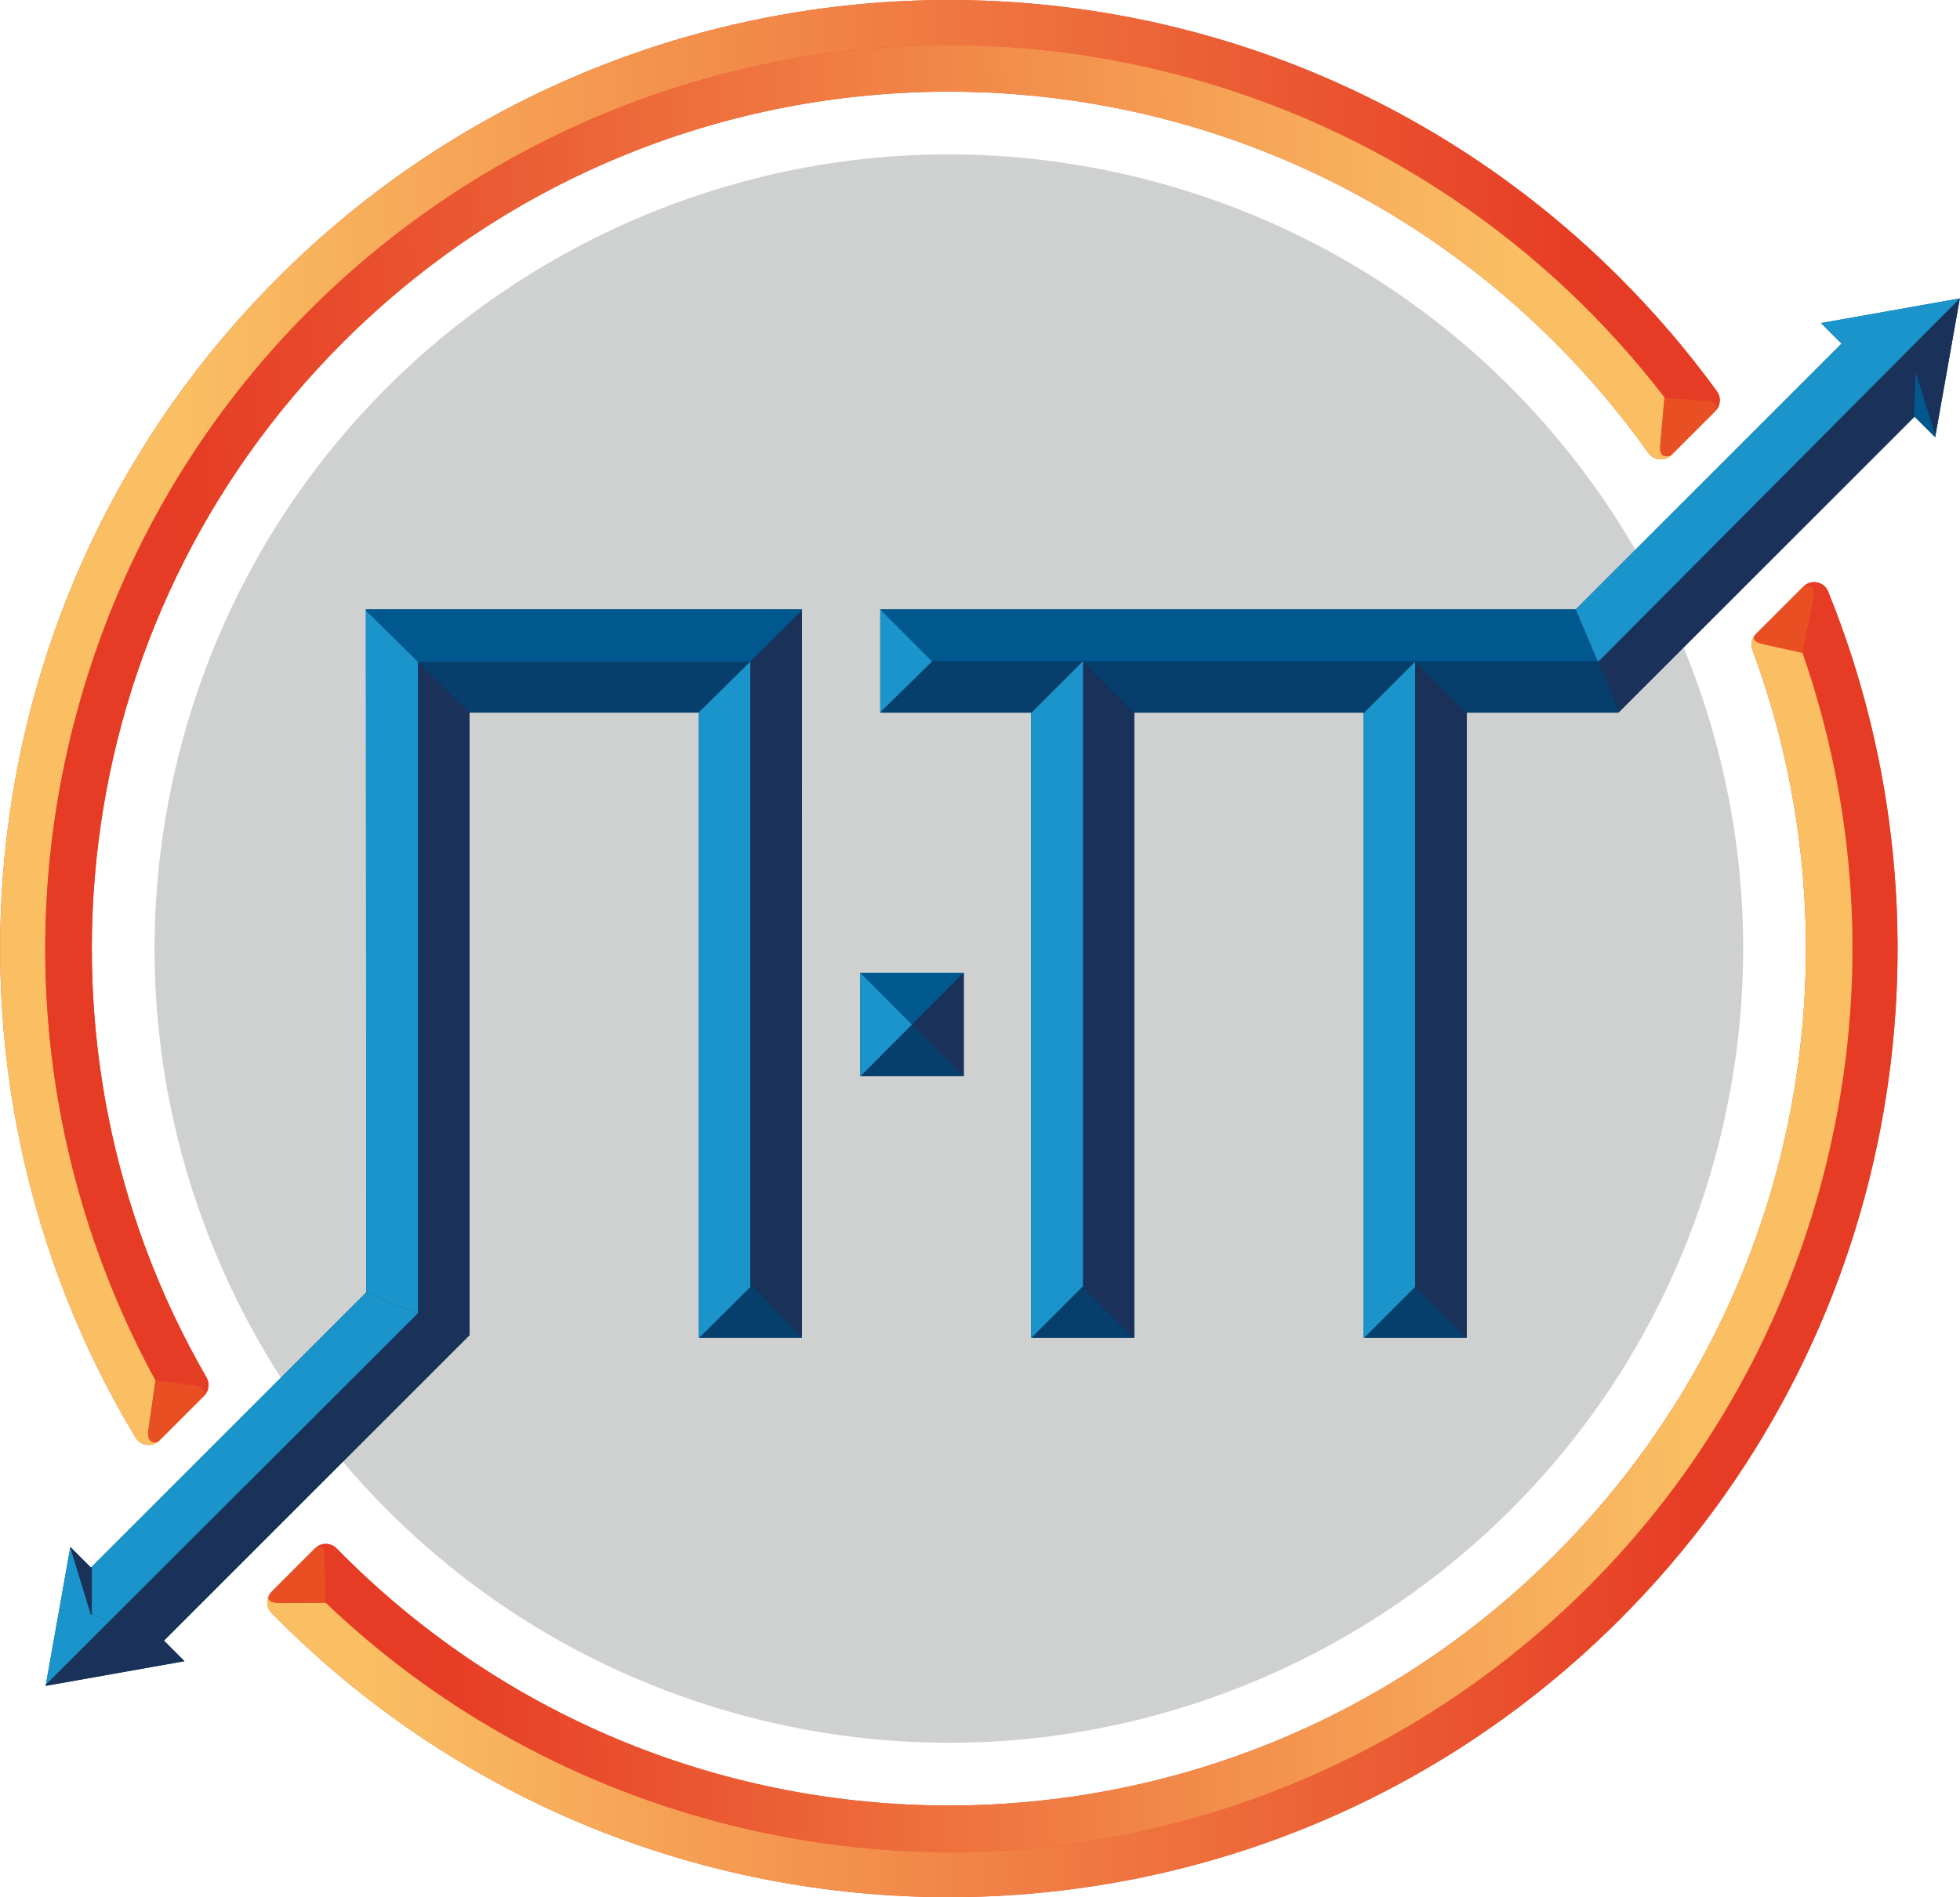 <?xml version="1.0" encoding="UTF-8"?>
<!DOCTYPE svg PUBLIC "-//W3C//DTD SVG 1.1//EN" "http://www.w3.org/Graphics/SVG/1.1/DTD/svg11.dtd">
<!-- Creator: CorelDRAW 2019 (64-Bit) -->
<svg xmlns="http://www.w3.org/2000/svg" xml:space="preserve" width="2099px" height="2032px" version="1.1" style="shape-rendering:geometricPrecision; text-rendering:geometricPrecision; image-rendering:optimizeQuality; fill-rule:evenodd; clip-rule:evenodd"
viewBox="0 0 1310.35 1268.71"
 xmlns:xlink="http://www.w3.org/1999/xlink"
 xmlns:xodm="http://www.corel.com/coreldraw/odm/2003">
 <defs>
  <style type="text/css">
   <![CDATA[
    .fil0 {fill:#CFD0D0}
    .fil1 {fill:#E84F22}
    .fil5 {fill:#1A94CA}
    .fil4 {fill:#00588F}
    .fil2 {fill:#063F6C}
    .fil3 {fill:#1A325A}
    .fil6 {fill:url(#id0)}
    .fil9 {fill:url(#id1)}
    .fil8 {fill:url(#id2)}
    .fil7 {fill:url(#id3)}
   ]]>
  </style>
  <linearGradient id="id0" gradientUnits="userSpaceOnUse" x1="80.49" y1="483.16" x2="1069.38" y2="483.16">
   <stop offset="0" style="stop-opacity:1; stop-color:#FABF63"/>
   <stop offset="0.039" style="stop-opacity:1; stop-color:#FABF63"/>
   <stop offset="1" style="stop-opacity:1; stop-color:#E63B24"/>
  </linearGradient>
  <linearGradient id="id1" gradientUnits="userSpaceOnUse" xlink:href="#id0" x1="1166.6" y1="827.62" x2="283.15" y2="836.34">
  </linearGradient>
  <linearGradient id="id2" gradientUnits="userSpaceOnUse" x1="243.98" y1="828.99" x2="1203.31" y2="828.99">
   <stop offset="0" style="stop-opacity:1; stop-color:#FABF63"/>
   <stop offset="0.941" style="stop-opacity:1; stop-color:#E63B24"/>
   <stop offset="1" style="stop-opacity:1; stop-color:#E63B24"/>
  </linearGradient>
  <linearGradient id="id3" gradientUnits="userSpaceOnUse" x1="1030.47" y1="477.31" x2="117.2" y2="487.26">
   <stop offset="0" style="stop-opacity:1; stop-color:#FABF63"/>
   <stop offset="0.012" style="stop-opacity:1; stop-color:#FABF63"/>
   <stop offset="1" style="stop-opacity:1; stop-color:#E63B24"/>
  </linearGradient>
 </defs>
 <g id="Слой_x0020_1">
  <g id="_2709448567216">
   <path class="fil0" d="M1147.7 770.17c-74.97,283.36 -365.79,452.49 -649.15,377.53 -283.36,-74.97 -452.5,-365.8 -377.53,-649.15 74.97,-283.36 365.8,-452.5 649.15,-377.53 283.36,74.96 452.5,365.79 377.53,649.15z"/>
   <path class="fil1" d="M185.72 1082.97l-4.2 -4.24c-3.93,-3.97 -3.92,-10.36 0.03,-14.31l29 -29c3.96,-3.97 10.41,-3.96 14.36,0.02l4.18 4.21c223.7,223.69 586.85,223.69 810.56,-0.01 163.46,-163.46 207.49,-401.41 132.03,-605.01 -1.37,-3.71 -0.46,-7.89 2.34,-10.69l31.71 -31.7c5.13,-5.12 13.84,-3.36 16.56,3.36 92.85,229.13 46.43,501.65 -139.31,687.38 -247.63,247.65 -649.6,247.65 -897.26,-0.01zm-95.16 -121.55c-146.82,-243.85 -115.12,-565.39 95.18,-775.68 247.64,-247.65 649.61,-247.65 897.25,0 23.95,23.96 45.6,49.38 64.95,75.96 2.93,4.04 2.49,9.62 -1.04,13.14l-29.4 29.4c-4.43,4.43 -11.8,3.8 -15.43,-1.31 -18.39,-25.9 -39.21,-50.63 -62.43,-73.86 -223.7,-223.69 -586.85,-223.69 -810.57,0 -187.46,187.48 -217.84,472.89 -91.09,692.09 2.31,3.97 1.64,9 -1.61,12.25l-29.96 29.95c-4.65,4.65 -12.47,3.69 -15.85,-1.94z"/>
   <polygon class="fil2" points="689.3,894.67 689.3,476.58 588.5,476.58 588.5,407.57 1053.48,407.57 1231.25,229.82 1217.51,216.07 1310.32,199.58 1293.82,292.39 1280.06,278.64 1082.06,476.58 980.56,476.58 980.56,894.67 911.55,894.67 911.55,476.58 758.31,476.58 758.31,894.67 "/>
   <polygon class="fil2" points="575.13,650.53 575.13,719.71 644.31,719.71 644.31,650.53 "/>
   <polygon class="fil2" points="30.45,1127.39 46.95,1034.58 60.7,1048.34 244.82,864.26 244.57,407.52 536.14,407.52 536.09,894.62 467.07,894.62 467.07,476.54 313.84,476.54 313.84,892.86 109.51,1097.16 123.25,1110.9 "/>
   <polygon class="fil3" points="536.09,894.25 501.58,858.72 501.58,442.51 501.36,442.51 536.14,408.15 "/>
   <polygon class="fil2" points="467.42,894.62 501.58,860.73 501.58,858.72 536.09,894.25 536.09,894.62 "/>
   <polygon class="fil4" points="279.47,442.72 244.57,408.27 244.57,407.52 536.14,407.52 536.14,408.15 501.36,442.51 279.47,442.51 "/>
   <polygon class="fil5" points="279.22,878.44 244.58,864.51 244.82,864.26 244.57,408.27 279.47,442.72 279.47,878.2 "/>
   <polygon class="fil5" points="72.63,1084.71 72.55,1084.57 61.27,1079.09 61.27,1047.78 244.58,864.51 279.22,878.44 "/>
   <polygon class="fil5" points="30.57,1126.71 46.92,1034.78 60.66,1079.69 61.87,1079.38 72.55,1084.57 72.63,1084.71 "/>
   <polygon class="fil3" points="60.66,1079.69 46.92,1034.78 46.95,1034.58 60.7,1048.34 61.27,1047.78 61.27,1079.09 61.87,1079.38 "/>
   <polygon class="fil5" points="467.07,894.62 467.07,476.54 466.9,476.54 501.36,442.51 501.58,442.51 501.58,860.73 467.42,894.62 "/>
   <polygon class="fil2" points="313.84,476.65 279.47,442.72 279.47,442.51 501.36,442.51 466.9,476.54 313.84,476.54 "/>
   <polygon class="fil3" points="313.84,892.37 279.22,878.44 279.47,878.2 279.47,442.72 313.84,476.65 "/>
   <polygon class="fil3" points="80.17,1097.07 72.63,1084.71 279.22,878.44 313.84,892.37 313.84,892.86 109.59,1097.07 "/>
   <polygon class="fil3" points="30.45,1127.39 30.57,1126.71 72.63,1084.71 80.17,1097.07 109.59,1097.07 109.51,1097.16 123.25,1110.9 "/>
   <polygon class="fil4" points="609.72,685.25 575.15,650.53 644.28,650.53 "/>
   <polygon class="fil5" points="575.13,719.71 575.13,650.53 575.15,650.53 609.72,685.25 575.41,719.71 "/>
   <polygon class="fil3" points="644.02,719.71 609.72,685.25 644.28,650.53 644.31,650.53 644.31,719.71 "/>
   <polygon class="fil2" points="575.41,719.71 609.72,685.25 644.02,719.71 "/>
   <polygon class="fil5" points="911.58,894.62 911.58,476.96 946.15,442.39 946.15,860.75 946.1,860.7 912.17,894.62 "/>
   <polygon class="fil3" points="757.49,894.62 724.02,861.15 724.02,442.33 758.34,476.64 758.34,894.62 "/>
   <polygon class="fil3" points="980.02,894.62 946.15,860.75 946.15,442.39 946.2,442.34 980.59,476.73 980.59,894.62 "/>
   <polygon class="fil5" points="689.33,894.62 689.33,476.72 723.87,442.18 724.02,442.33 724.02,861.15 723.57,860.7 689.66,894.62 "/>
   <polygon class="fil2" points="689.33,476.72 689.33,476.54 588.53,476.54 588.53,476.32 623.37,442.1 723.8,442.1 723.87,442.18 "/>
   <polygon class="fil2" points="911.58,476.96 911.58,476.54 758.34,476.54 758.34,476.64 723.8,442.1 945.96,442.1 946.2,442.34 "/>
   <polygon class="fil2" points="980.59,476.73 945.96,442.1 1068.18,442.1 1082.61,476.02 1082.09,476.54 980.59,476.54 "/>
   <polygon class="fil2" points="912.17,894.62 946.1,860.7 980.02,894.62 "/>
   <polygon class="fil2" points="689.66,894.62 723.57,860.7 757.49,894.62 "/>
   <polygon class="fil3" points="1082.61,476.02 1068.18,442.1 1068.97,442.1 1310.34,199.57 1293.99,291.52 1280.8,248.9 1279.68,279 "/>
   <polygon class="fil4" points="1293.84,292.34 1280.09,278.59 1279.68,279 1280.8,248.9 1293.99,291.52 "/>
   <polygon class="fil4" points="623.17,442.29 588.53,407.64 588.53,407.52 1053.48,407.52 1068.18,442.1 623.37,442.1 "/>
   <polygon class="fil5" points="1068.18,442.1 1053.48,407.52 1053.51,407.52 1231.28,229.77 1217.54,216.03 1310.35,199.54 1310.34,199.57 1068.97,442.1 "/>
   <polygon class="fil5" points="588.53,476.32 588.53,407.64 623.17,442.29 "/>
   <path class="fil6" d="M90.56 961.42c-146.82,-243.85 -115.12,-565.39 95.18,-775.68 247.64,-247.65 649.61,-247.65 897.25,0 23.95,23.96 45.6,49.38 64.95,75.96 2.81,3.87 2.52,9.16 -0.62,12.7l0.15 -0.97c0.41,-4.44 -3.19,-5.27 -7.35,-5.41l-27.33 -1.8 0.05 -0.48c-78.48,-102.05 -190.01,-179.91 -323.98,-215.35 -322.35,-85.28 -653.19,107.12 -738.47,429.47 -41.08,155.27 -17.73,312.51 53.54,443.33l-0.09 -0.02 -4.59 32.19c-1.32,7.36 1.6,10.26 6.17,8.87 -4.7,3.63 -11.71,2.44 -14.86,-2.81z"/>
   <path class="fil7" d="M131.05 926.78l-27.12 -3.59c-71.27,-130.82 -94.62,-288.06 -53.54,-443.33 85.28,-322.35 416.12,-514.75 738.47,-429.47 133.97,35.44 245.5,113.3 323.98,215.35l-2.82 32.1c-0.69,7 2.8,8.21 7.09,6.77 0.13,-0.12 0.26,-0.24 0.39,-0.37l-0.36 0.36c-0.01,0 -0.02,0.01 -0.03,0.01 -4.46,4.02 -11.52,3.29 -15.04,-1.68 -18.39,-25.9 -39.21,-50.63 -62.43,-73.86 -223.7,-223.69 -586.85,-223.69 -810.57,0 -187.46,187.48 -217.84,472.89 -91.09,692.09 2.31,3.97 1.64,9 -1.61,12.25l-0.99 0.99c1.72,-3.98 0.11,-7.01 -4.33,-7.62z"/>
   <path class="fil1" d="M99.25 955.36l4.59 -32.19 27.21 3.61c4.44,0.61 6.05,3.64 4.33,7.62l-28.97 28.96c-0.32,0.32 -0.65,0.6 -0.99,0.87 -4.57,1.39 -7.49,-1.51 -6.17,-8.87z"/>
   <path class="fil1" d="M1110.02 297.84l2.77 -31.62 27.33 1.8c4.16,0.14 7.76,0.97 7.35,5.41l-0.15 0.97c-0.13,0.15 -0.27,0.3 -0.42,0.44l-29.76 29.76c-4.3,1.46 -7.81,0.26 -7.12,-6.76z"/>
   <path class="fil8" d="M185.72 1082.97l-4.2 -4.24c-3.45,-3.48 -3.87,-8.84 -1.24,-12.76 -1.85,3.41 -0.85,5.78 6.22,6l30.99 -0.12 0 -0.27c71.31,68.15 160.33,119.75 262.37,146.75 322.35,85.28 653.19,-107.13 738.47,-429.47 31.95,-120.75 24.93,-242.68 -13.28,-352.45l7.28 -35.79c1.59,-5.17 -0.69,-10.97 -6.97,-8.01l0.37 -0.37c5.13,-5.12 13.84,-3.36 16.56,3.36 92.85,229.13 46.43,501.65 -139.31,687.38 -247.63,247.65 -649.6,247.65 -897.26,-0.01z"/>
   <path class="fil9" d="M479.86 1218.33c-102.04,-27 -191.06,-78.6 -262.37,-146.75l-0.58 -32.14c-0.34,-4.17 -2.08,-5.98 -5.71,-4.62 3.99,-3.36 9.97,-3.15 13.71,0.62l4.18 4.21c223.7,223.69 586.85,223.69 810.56,-0.01 163.46,-163.46 207.49,-401.41 132.03,-605.01 -1.15,-3.1 -0.7,-6.54 1.12,-9.22 -1.03,2.83 1.37,4.41 7.95,5.78l24.27 5.38 0.03 -0.16c38.21,109.77 45.23,231.7 13.28,352.45 -85.28,322.34 -416.12,514.75 -738.47,429.47z"/>
   <path class="fil1" d="M180.28 1065.97c0.36,-0.55 0.79,-1.07 1.27,-1.55l29 -29c0.21,-0.21 0.43,-0.41 0.65,-0.6 3.63,-1.36 5.37,0.45 5.71,4.62l0.58 32.41 -30.99 0.12c-7.07,-0.22 -8.07,-2.59 -6.22,-6z"/>
   <path class="fil1" d="M1205.02 436.57l-24.27 -5.38c-6.58,-1.37 -8.98,-2.95 -7.95,-5.78 0.36,-0.52 0.76,-1.01 1.22,-1.47l31.34 -31.33c6.28,-2.96 8.56,2.84 6.97,8.01l-7.31 35.95z"/>
  </g>
 </g>
</svg>
